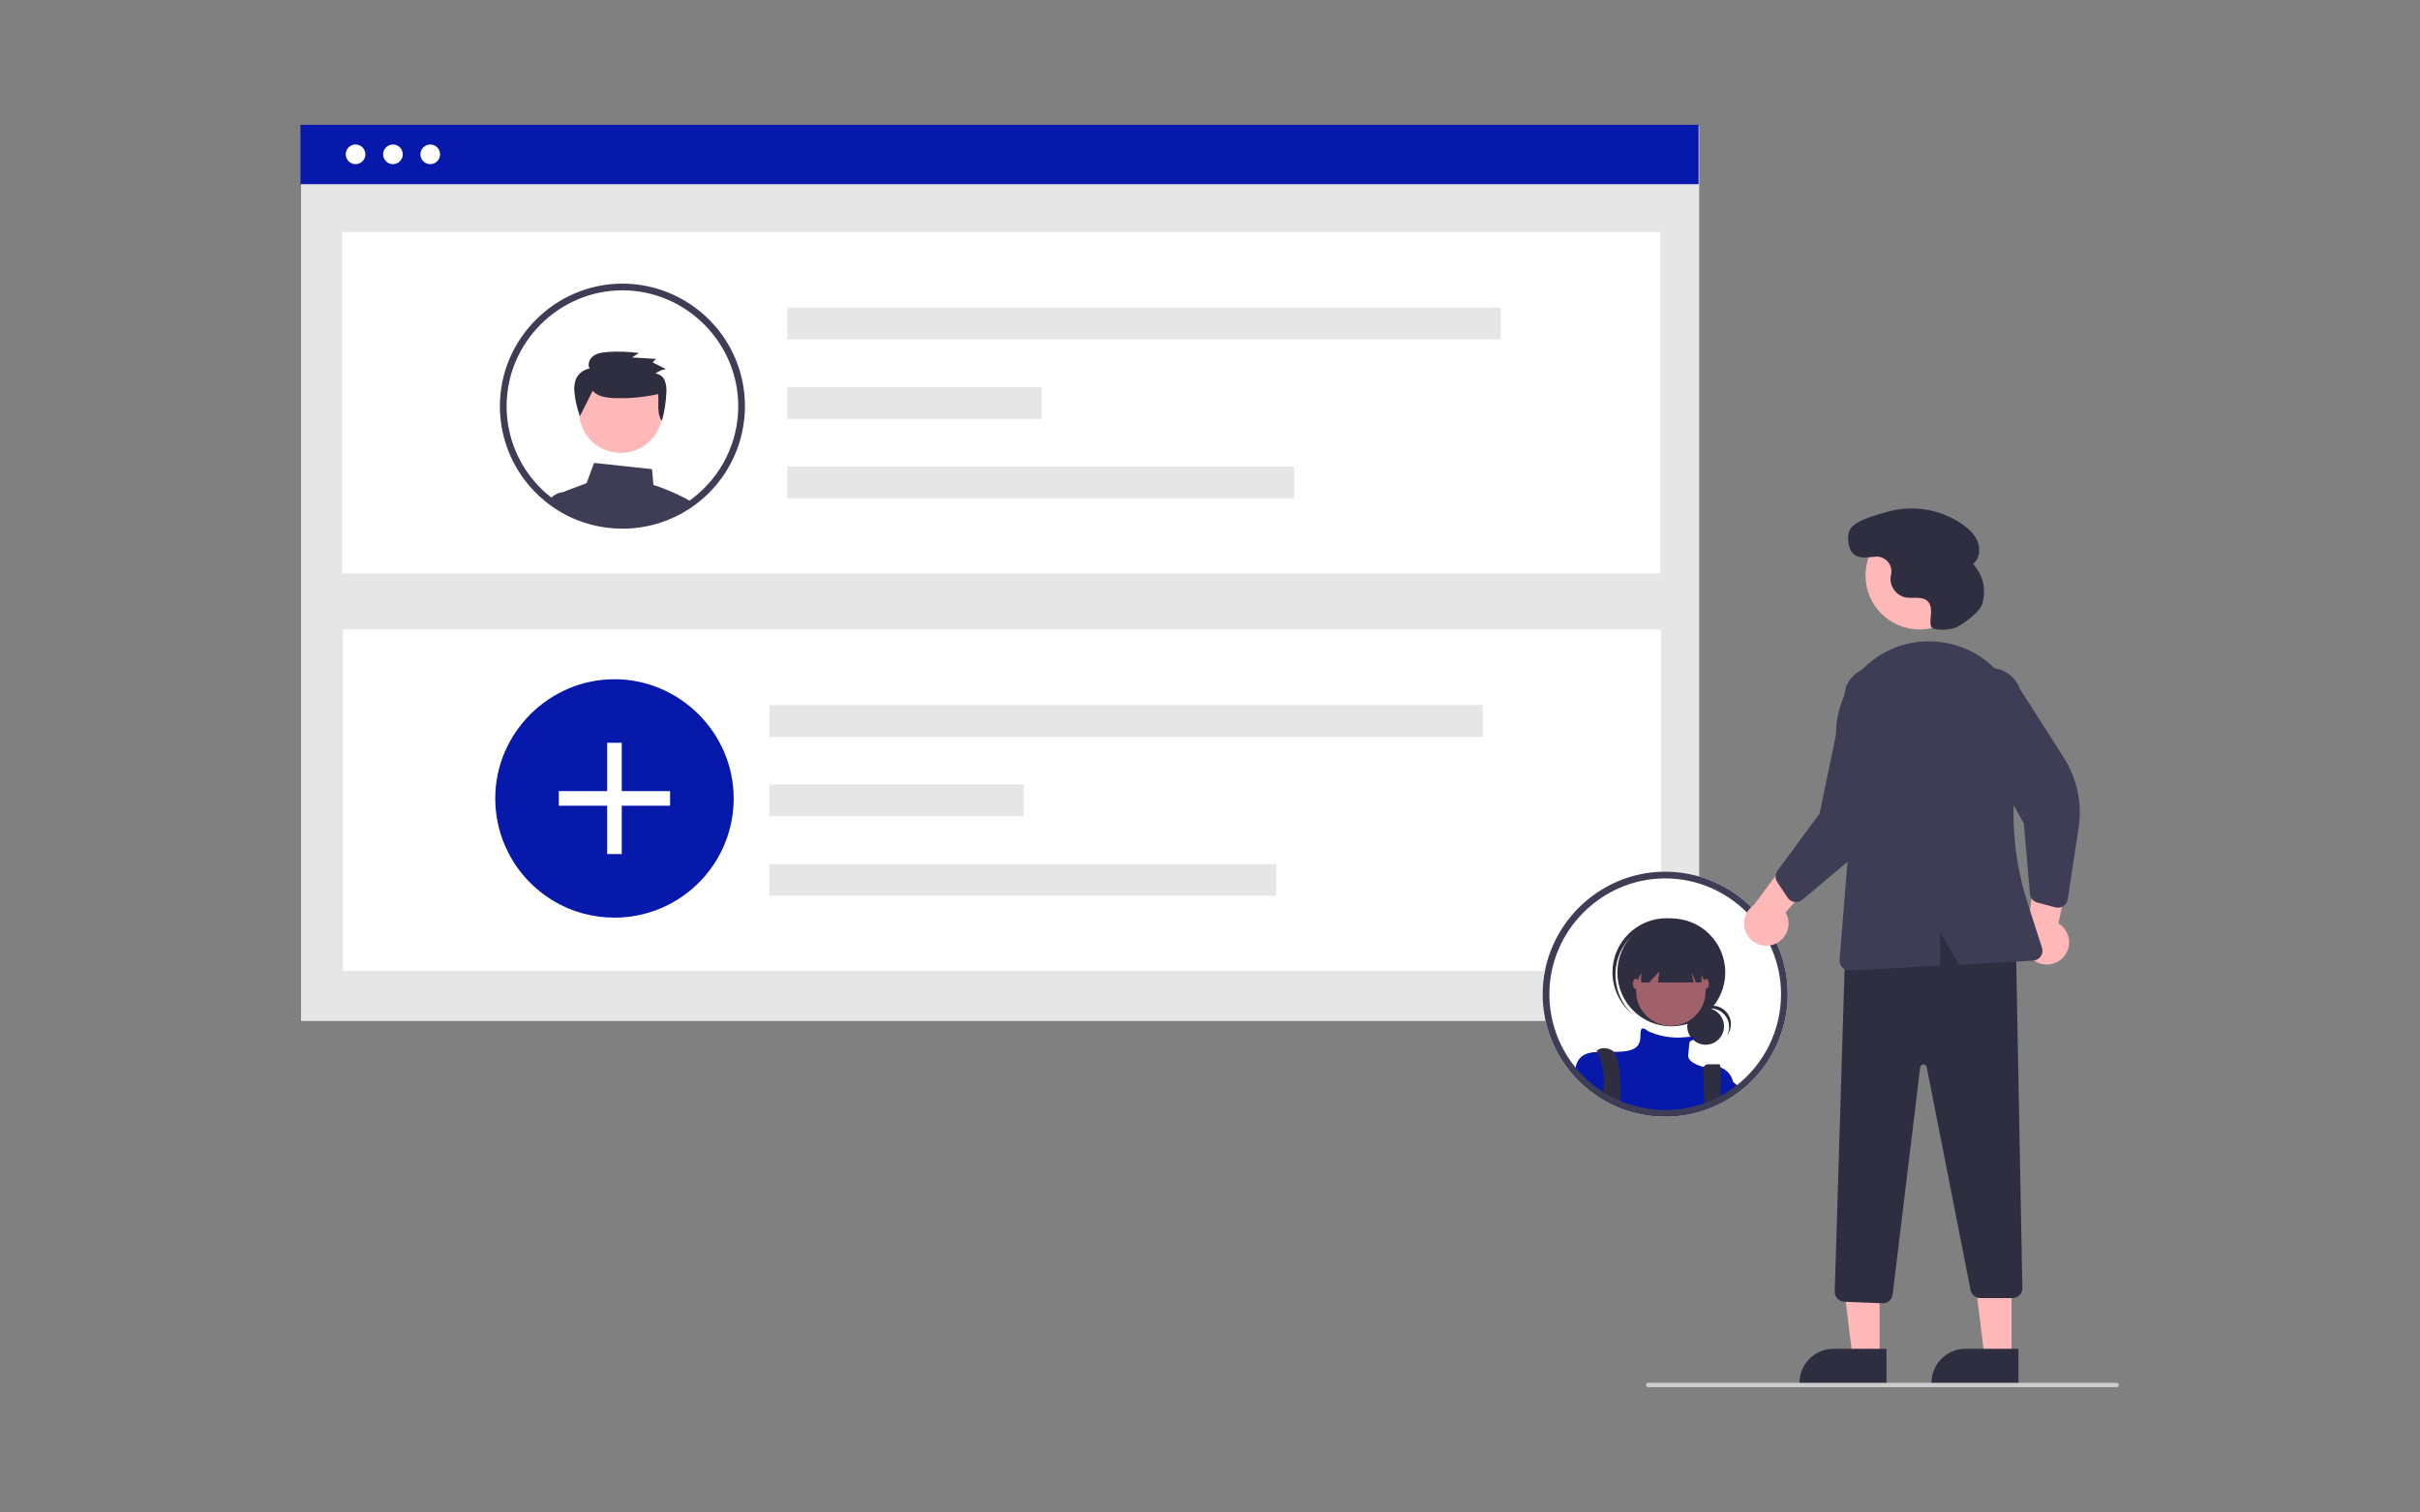 <?xml version="1.0" encoding="UTF-8" standalone="no"?>
<!DOCTYPE svg PUBLIC "-//W3C//DTD SVG 1.1//EN" "http://www.w3.org/Graphics/SVG/1.1/DTD/svg11.dtd">
<svg width="100%" height="100%" viewBox="0 0 800 500" version="1.1" xmlns="http://www.w3.org/2000/svg" xmlns:xlink="http://www.w3.org/1999/xlink" xml:space="preserve" xmlns:serif="http://www.serif.com/" style="fill-rule:evenodd;clip-rule:evenodd;stroke-linejoin:round;stroke-miterlimit:2;">
    <rect x="0" y="0" width="800" height="500" fill="#808080" stroke="none"/>
    <g transform="matrix(0.767,0,0,0.767,400,250)">
        <g id="selecting_team.svg" transform="matrix(1,0,0,1,-400,-300)">
            <g transform="matrix(0.948,0,0,0.948,7.999,27.84)">
                <g id="undraw_selecting_team_re_ndkb.svg">
                    <g>
                        <circle id="b8f08c5c-b476-40dd-b664-770adaae3509" cx="93.108" cy="55.964" r="4.354" style="fill:white;"/>
                        <circle id="eee44b09-a27a-4be3-8c5b-6b6370df12ff" cx="109.633" cy="55.964" r="4.354" style="fill:white;"/>
                        <circle id="a2d5f093-6500-400f-8de1-66712a079cc1" cx="126.158" cy="55.964" r="4.354" style="fill:white;"/>
                        <rect id="e14e0169-ef8c-4de3-8e3e-1fb1636d9038" x="82.529" y="66.193" width="552.899" height="3.073" style="fill:white;"/>
                        <rect id="ffd44901-e4e1-4980-b03e-373b3661f4a7" x="0.271" y="0.36" width="635.631" height="407.086" style="fill:rgb(230,230,230);"/>
                        <rect id="e89f9aca-511f-49ec-bc12-8613d3bd0166" x="0" y="0" width="635.631" height="27.004" style="fill:rgb(7,25,170);"/>
                        <rect id="ad9dc5de-4949-4eac-9eb5-22ff577a9f6a" x="18.972" y="48.785" width="599.28" height="155.185" style="fill:white;"/>
                        <rect id="b859c105-7eee-4028-bc04-8285f6faca7e" x="19.351" y="229.471" width="599.28" height="155.185" style="fill:white;"/>
                        <g id="aa41527c-9c03-4708-86c5-0d027f971362">
                            <rect id="b2d77c21-275f-42a7-94e0-5b816ba20a4e" x="221.34" y="83.115" width="324.331" height="14.455" style="fill:rgb(230,230,230);"/>
                            <rect id="b25a2924-64e6-4438-87d6-1fb43933af96" x="221.34" y="119.252" width="115.639" height="14.455" style="fill:rgb(230,230,230);"/>
                            <rect id="b8fe27c9-e561-42fa-9287-e7ff86698f34" x="221.34" y="155.389" width="230.375" height="14.455" style="fill:rgb(230,230,230);"/>
                        </g>
                        <g id="a368706a-11d6-41a2-bd00-6a6054248d43-596" transform="matrix(1,0,0,1,-186.659,-163.024)">
                            <path d="M383.606,469.293C383.624,479.816 380.559,490.118 374.793,498.92C373.585,500.777 372.261,502.556 370.828,504.245C367.47,508.224 363.558,511.7 359.211,514.567C358.029,515.351 356.814,516.084 355.566,516.767C349.071,520.36 341.901,522.568 334.509,523.252C332.829,523.416 331.121,523.494 329.398,523.494C324.676,523.499 319.973,522.884 315.41,521.665C312.824,520.986 310.294,520.108 307.843,519.038C306.591,518.497 305.366,517.909 304.17,517.273C301.294,515.763 298.561,513.992 296.005,511.984C294.817,511.059 293.671,510.084 292.567,509.058C281.503,498.806 275.206,484.387 275.206,469.303C275.206,439.569 299.673,415.103 329.406,415.103C359.137,415.103 383.602,439.564 383.606,469.294L383.606,469.293Z" style="fill:rgb(7,25,170);fill-rule:nonzero;"/>
                        </g>
                        <g id="a0fe7a2e-49bf-4761-b17e-3d52136366c5">
                            <rect id="a077c903-9ff8-47f6-8a24-46120c36a494" x="139.42" y="280.966" width="6.645" height="50.592" style="fill:white;"/>
                            <rect id="a4f09271-2c50-4e11-a9a3-c26018ed4477" x="117.446" y="302.94" width="50.592" height="6.645" style="fill:white;"/>
                        </g>
                        <g id="bd7f0843-9709-4a5c-8b0e-26656563f0b3">
                            <rect id="e4567469-258f-4b3a-88b2-7a234fbc5498" x="213.209" y="263.801" width="324.331" height="14.455" style="fill:rgb(230,230,230);"/>
                            <rect id="b26a9710-740f-4201-9a9a-df254658921a" x="213.209" y="299.938" width="115.639" height="14.455" style="fill:rgb(230,230,230);"/>
                            <rect id="a1758efc-04f7-4da1-846b-fd169401f4c2" x="213.209" y="336.075" width="230.375" height="14.455" style="fill:rgb(230,230,230);"/>
                        </g>
                        <circle id="f2fdcd7e-077f-47c5-987d-3f56ec08fcb2" cx="42.039" cy="13.433" r="4.467" style="fill:white;"/>
                        <circle id="bb8af87f-8865-4134-a554-08faac1a89d0" cx="58.995" cy="13.433" r="4.467" style="fill:white;"/>
                        <circle id="bd4c0ca0-b96c-4f92-a965-84f83cdee98a" cx="25.039" cy="13.433" r="4.467" style="fill:white;"/>
                        <g transform="matrix(1,0,0,1,-186.659,-163.024)">
                            <path d="M361.898,332.996C357.16,330.499 352.215,328.418 347.117,326.776L346.467,319.586L320.108,316.746L316.758,325.936L307.298,329.486C306.959,329.614 306.637,329.782 306.338,329.986L306.327,329.986C305.261,330.706 304.537,331.836 304.327,333.106C304.226,333.731 304.25,334.37 304.398,334.986L304.898,337.036C305.617,337.466 306.358,337.876 307.097,338.266L307.567,338.506C308.648,339.066 309.748,339.596 310.878,340.086C311.108,340.186 311.358,340.286 311.588,340.386C311.608,340.396 311.617,340.396 311.637,340.406C312.168,340.626 312.697,340.836 313.237,341.036C315.011,341.713 316.821,342.294 318.657,342.776C323.345,344.025 328.176,344.657 333.027,344.656C334.797,344.656 336.547,344.576 338.277,344.406C342.23,344.041 346.133,343.253 349.918,342.056C349.927,342.056 349.938,342.046 349.947,342.046C352.338,341.284 354.674,340.358 356.938,339.276C356.947,339.266 356.967,339.266 356.978,339.256C357.487,339.016 357.978,338.756 358.478,338.506L358.717,338.386C359.117,338.176 359.518,337.966 359.918,337.746C360.918,337.196 361.898,336.616 362.867,335.996C363.137,335.836 363.398,335.666 363.668,335.486C364.047,335.236 364.427,334.976 364.797,334.706C363.867,334.106 362.898,333.536 361.898,332.996Z" style="fill:rgb(63,61,86);fill-rule:nonzero;"/>
                        </g>
                        <g transform="matrix(1,0,0,1,-186.659,-163.024)">
                            <path d="M312.427,337.426L310.778,329.976L306.468,329.976C306.424,329.976 306.381,329.98 306.338,329.986L306.327,329.986C304.779,330.117 303.287,330.632 301.988,331.486C301.106,332.048 300.323,332.751 299.668,333.566C300.948,334.536 302.278,335.436 303.648,336.296L303.708,336.326C304.097,336.566 304.498,336.806 304.898,337.036C305.617,337.466 306.358,337.876 307.097,338.266L307.568,338.506C308.648,339.066 309.748,339.596 310.878,340.086C311.108,340.186 311.358,340.286 311.588,340.386C311.608,340.396 311.617,340.396 311.638,340.406C312.168,340.626 312.698,340.836 313.238,341.036L312.427,337.426Z" style="fill:rgb(63,61,86);fill-rule:nonzero;"/>
                        </g>
                        <circle cx="145.594" cy="130.191" r="18.985" style="fill:rgb(255,184,184);"/>
                        <g transform="matrix(1,0,0,1,-186.659,-163.024)">
                            <path d="M319.507,283.968C321.472,286.294 324.798,286.95 327.866,287.219C335.039,287.616 342.232,287.028 349.246,285.474C349.681,289.686 348.496,294.227 350.977,297.692C352.14,293.498 352.816,289.183 352.992,284.833C353.177,282.967 352.934,281.083 352.28,279.326C351.568,277.532 349.889,276.294 347.965,276.145C349.379,275.072 351.036,274.363 352.789,274.082L346.761,271.053L348.309,269.464L337.395,268.796L340.556,266.788C335.799,266.134 330.986,265.982 326.197,266.334C323.973,266.498 321.648,266.811 319.846,268.1C318.044,269.388 317.002,271.949 318.121,273.841C315.277,274.308 312.869,276.218 311.768,278.882C311.082,280.967 310.917,283.188 311.286,285.351C311.697,288.822 312.504,292.234 313.69,295.522L319.507,283.968Z" style="fill:rgb(47,46,65);fill-rule:nonzero;"/>
                        </g>
                        <g transform="matrix(1,0,0,1,-186.659,-163.024)">
                            <path d="M385.637,272.636C377.863,250.3 356.674,235.24 333.025,235.24C302.463,235.24 277.315,260.388 277.315,290.95C277.315,303.511 281.564,315.711 289.367,325.556C289.867,326.186 290.387,326.816 290.918,327.426C290.958,327.466 290.988,327.506 291.028,327.546C292.331,329.047 293.716,330.476 295.177,331.826C295.558,332.176 295.958,332.536 296.358,332.876C297.117,333.556 297.898,334.206 298.708,334.826C299.028,335.076 299.338,335.326 299.668,335.566C300.948,336.536 302.278,337.436 303.648,338.296L303.708,338.326C304.097,338.566 304.498,338.806 304.898,339.036C305.617,339.466 306.358,339.876 307.097,340.266L307.568,340.506C308.648,341.066 309.748,341.596 310.878,342.086C311.108,342.186 311.358,342.286 311.588,342.386C311.608,342.396 311.617,342.396 311.638,342.406C312.168,342.626 312.698,342.836 313.238,343.036C315.011,343.713 316.821,344.294 318.658,344.776C323.345,346.025 328.176,346.657 333.028,346.656C334.798,346.656 336.548,346.576 338.278,346.406C342.231,346.041 346.133,345.253 349.918,344.056C349.928,344.056 349.938,344.046 349.948,344.046C352.338,343.284 354.674,342.358 356.938,341.276C356.948,341.266 356.968,341.266 356.978,341.256C357.488,341.016 357.978,340.756 358.478,340.506L358.718,340.386C359.117,340.176 359.518,339.966 359.918,339.746C360.918,339.196 361.898,338.616 362.867,337.996C363.137,337.836 363.398,337.666 363.668,337.486C364.048,337.236 364.428,336.976 364.798,336.706C365.287,336.366 365.778,336.016 366.258,335.656C366.408,335.546 366.568,335.436 366.718,335.316C385.887,320.766 393.555,295.361 385.638,272.636L385.637,272.636ZM364.878,332.886C364.548,333.146 364.208,333.396 363.867,333.626C363.537,333.876 363.208,334.116 362.867,334.336C362.577,334.546 362.287,334.746 361.987,334.936L361.898,334.996C361.677,335.146 361.458,335.286 361.237,335.426C360.407,335.946 359.567,336.446 358.717,336.926C358.628,336.976 358.537,337.026 358.447,337.076C358.068,337.286 357.688,337.486 357.308,337.686C357.258,337.716 357.197,337.736 357.148,337.766L357.088,337.796C356.608,338.046 356.117,338.286 355.628,338.516C353.737,339.426 351.789,340.214 349.798,340.876C349.537,340.966 349.278,341.056 349.018,341.136C345.435,342.275 341.741,343.026 337.998,343.376C336.358,343.526 334.697,343.606 333.028,343.606C328.439,343.615 323.869,343.017 319.438,341.826C317.163,341.232 314.934,340.477 312.768,339.566C312.657,339.516 312.537,339.476 312.427,339.426C312.308,339.376 312.197,339.336 312.088,339.286C311.967,339.236 311.858,339.186 311.738,339.126C310.798,338.716 309.867,338.266 308.958,337.796L308.518,337.566C307.407,336.986 306.318,336.366 305.258,335.706C304.947,335.516 304.628,335.316 304.327,335.106C304.248,335.056 304.177,335.006 304.097,334.956C303.387,334.486 302.677,333.996 301.987,333.486C301.518,333.136 301.048,332.786 300.588,332.426C299.818,331.846 299.077,331.226 298.358,330.586C297.978,330.266 297.608,329.916 297.248,329.586C295.83,328.276 294.488,326.887 293.228,325.426C292.808,324.946 292.398,324.466 292.008,323.966C291.919,323.867 291.835,323.763 291.758,323.656C284.384,314.351 280.37,302.821 280.37,290.95C280.37,262.062 304.141,238.291 333.029,238.291C361.917,238.291 385.688,262.062 385.688,290.95C385.688,307.401 377.979,322.936 364.878,332.886Z" style="fill:rgb(63,61,86);fill-rule:nonzero;"/>
                        </g>
                        <g transform="matrix(1,0,0,1,-186.659,-163.024)">
                            <path d="M859.728,539.996C851.953,517.66 830.765,502.6 807.115,502.6C776.554,502.6 751.406,527.748 751.406,558.31C751.406,570.871 755.654,583.071 763.458,592.916C763.958,593.546 764.478,594.176 765.008,594.786C765.048,594.826 765.077,594.866 765.117,594.906C766.421,596.407 767.807,597.836 769.268,599.186C769.648,599.536 770.048,599.896 770.447,600.236C771.208,600.916 771.987,601.566 772.798,602.186C774.379,603.432 776.028,604.591 777.738,605.656L777.798,605.686C778.907,606.376 780.037,607.016 781.188,607.626L781.657,607.866C782.738,608.426 783.838,608.956 784.967,609.446C785.197,609.546 785.447,609.646 785.677,609.746C785.697,609.756 785.708,609.756 785.728,609.766C788.011,610.715 790.356,611.507 792.748,612.136C797.435,613.385 802.266,614.017 807.117,614.016C808.887,614.016 810.637,613.936 812.367,613.766C816.32,613.401 820.223,612.613 824.008,611.416C824.018,611.416 824.028,611.406 824.037,611.406C826.428,610.644 828.764,609.718 831.028,608.636C831.037,608.626 831.058,608.626 831.068,608.616C831.577,608.376 832.068,608.116 832.568,607.866L832.808,607.746C833.208,607.536 833.608,607.326 834.008,607.106C835.008,606.556 835.988,605.976 836.958,605.356C837.228,605.196 837.487,605.026 837.758,604.846C838.637,604.266 839.508,603.646 840.347,603.016C840.498,602.906 840.657,602.796 840.808,602.676C859.976,588.125 867.644,562.721 859.728,539.996Z" style="fill:white;fill-rule:nonzero;"/>
                        </g>
                        <circle id="ee9bd31a-9b73-4888-9087-fea26d3b2b97" cx="638.842" cy="409.897" r="8.349" style="fill:rgb(47,46,65);"/>
                        <g id="e473f415-6540-4896-b89f-76a5ac7ad60a-597" transform="matrix(1,0,0,1,-186.659,-163.024)">
                            <path d="M827.827,564.802C832.408,564.802 836.177,568.571 836.177,573.152C836.177,574.535 835.834,575.897 835.177,577.114C836.359,575.635 837.003,573.797 837.003,571.903C837.003,567.324 833.235,563.556 828.656,563.556C825.592,563.556 822.764,565.244 821.309,567.942C822.889,565.958 825.292,564.801 827.828,564.802L827.827,564.802Z" style="fill:rgb(47,46,65);fill-rule:nonzero;"/>
                        </g>
                        <circle id="f79ae9d5-f4b5-4dd5-badc-cc4d2f5593dd" cx="623.24" cy="385.353" r="24.526" style="fill:rgb(47,46,65);"/>
                        <g id="f9880a76-ad0b-4c2a-99b0-b23c20a810bd-598" transform="matrix(1,0,0,1,-186.659,-163.024)">
                            <path d="M790.65,533.16C799.381,523.341 814.531,522.195 824.64,530.588C824.44,530.397 824.24,530.205 824.033,530.02C819.536,525.991 813.706,523.762 807.668,523.762C794.214,523.762 783.142,534.833 783.142,548.288C783.142,555.257 786.112,561.905 791.303,566.555C791.35,566.597 791.396,566.639 791.443,566.68C791.651,566.865 791.865,567.04 792.078,567.217C782.559,558.161 781.923,542.981 790.651,533.16L790.65,533.16Z" style="fill:rgb(47,46,65);fill-rule:nonzero;"/>
                        </g>
                        <circle id="b01904a1-9532-4133-8cbd-470829617487" cx="623.032" cy="393.875" r="15.796" style="fill:rgb(160,97,106);"/>
                        <g transform="matrix(1,0,0,1,-186.659,-163.024)">
                            <path d="M837.958,598.056L837.958,603.356C836.987,603.976 836.008,604.556 835.008,605.106C834.608,605.326 834.208,605.536 833.808,605.746L833.568,605.866C833.068,606.116 832.577,606.376 832.068,606.616C832.058,606.626 832.037,606.626 832.028,606.636C829.764,607.718 827.428,608.644 825.037,609.406C825.028,609.406 825.018,609.416 825.008,609.416C821.223,610.613 817.32,611.401 813.367,611.766C811.637,611.936 809.887,612.016 808.117,612.016C803.266,612.017 798.435,611.385 793.748,610.136C791.356,609.507 789.011,608.715 786.728,607.766C786.708,607.756 786.698,607.756 786.677,607.746C786.447,607.646 786.197,607.546 785.967,607.446C784.838,606.956 783.737,606.426 782.657,605.866L782.188,605.626C781.037,605.016 779.907,604.376 778.798,603.686L778.738,603.656C777.028,602.591 775.379,601.432 773.798,600.186C772.988,599.566 772.208,598.916 771.447,598.236C771.048,597.896 770.648,597.536 770.268,597.186C768.807,595.836 767.421,594.407 766.117,592.906C766.29,591.864 766.544,590.838 766.878,589.836L766.887,589.826C766.947,589.655 767.017,589.488 767.097,589.326C767.153,589.182 767.216,589.042 767.287,588.906C769.077,585.556 772.318,584.726 776.338,584.546C778.608,584.446 781.117,584.556 783.768,584.526C785.168,584.516 786.617,584.466 788.068,584.336C797.218,583.506 795.558,578.106 795.968,575.196C796.378,572.376 798.918,574.816 799.088,574.976L799.097,574.986C804.275,577.409 810.005,578.413 815.698,577.896C816.678,577.776 817.658,577.706 818.637,577.676C821.218,577.646 820.657,578.386 819.768,578.996C819.336,579.28 818.885,579.534 818.418,579.756C817.951,579.977 818.008,582.256 817.588,585.996C817.188,589.576 824.048,591.256 824.617,591.386C824.629,591.393 824.643,591.397 824.657,591.396C827.162,590.746 829.8,590.815 832.268,591.596L832.278,591.596C835.139,592.648 837.28,595.083 837.958,598.056Z" style="fill:rgb(7,25,170);fill-rule:nonzero;"/>
                        </g>
                        <g transform="matrix(1,0,0,1,-186.659,-163.024)">
                            <path d="M786.827,604.486C786.827,605.226 786.808,605.936 786.778,606.606C786.768,607.006 786.748,607.396 786.728,607.766C786.708,607.756 786.697,607.756 786.677,607.746C786.447,607.646 786.197,607.546 785.967,607.446C784.838,606.956 783.737,606.426 782.657,605.866L782.188,605.626C781.037,605.016 779.907,604.376 778.797,603.686C778.827,603.336 778.878,602.986 778.927,602.636C779.037,601.866 779.128,601.086 779.188,600.316C779.581,594.906 778.6,589.485 776.338,584.556L776.338,584.546C776.137,584.146 776.018,583.926 776.018,583.926C776.018,583.926 778.927,581.426 783.077,583.926C783.342,584.081 783.576,584.285 783.768,584.526C786.268,587.476 786.947,597.396 786.827,604.486Z" style="fill:rgb(47,46,65);fill-rule:nonzero;"/>
                        </g>
                        <g transform="matrix(1,0,0,1,-186.659,-163.024)">
                            <path d="M832.237,603.126C832.197,604.246 832.137,605.416 832.068,606.606L832.068,606.616C832.058,606.626 832.037,606.626 832.028,606.636C829.764,607.718 827.428,608.644 825.037,609.406C825.028,609.406 825.018,609.416 825.008,609.416L824.898,606.606L824.887,606.236L824.358,592.556C824.356,592.521 824.355,592.486 824.355,592.451C824.355,591.193 825.39,590.157 826.648,590.156L831.717,590.156C831.967,590.156 832.148,590.666 832.268,591.586L832.268,591.596C832.514,595.435 832.504,599.287 832.237,603.126Z" style="fill:rgb(47,46,65);fill-rule:nonzero;"/>
                        </g>
                        <g id="a05c59bd-0311-408b-a800-ed606f18fbbf-599" transform="matrix(1,0,0,1,-186.659,-163.024)">
                            <path d="M796.181,537.154L796.181,552.954L799.839,552.954L804.494,547.966L803.871,552.954L820.041,552.954L819.041,547.966L821.041,552.954L823.619,552.954L823.619,537.154L796.181,537.154Z" style="fill:rgb(47,46,65);fill-rule:nonzero;"/>
                        </g>
                        <ellipse id="af122121-1c1b-4817-a566-2298b147ce18" cx="607.028" cy="390.55" rx="1.247" ry="2.286" style="fill:rgb(160,97,106);"/>
                        <ellipse id="bec83a12-853e-4dd5-94d0-e2c2a5b21156" cx="639.037" cy="390.55" rx="1.247" ry="2.286" style="fill:rgb(160,97,106);"/>
                        <g transform="matrix(1,0,0,1,-186.659,-163.024)">
                            <path d="M841.347,601.016C840.508,601.646 839.637,602.266 838.758,602.846C838.488,603.026 838.228,603.196 837.958,603.356C836.987,603.976 836.008,604.556 835.008,605.106C834.608,605.326 834.208,605.536 833.808,605.746L833.808,594.726C833.808,594.726 835.407,596.006 837.958,598.136C838.278,598.406 838.608,598.686 838.958,598.986C839.697,599.606 840.498,600.286 841.347,601.016Z" style="fill:rgb(7,25,170);fill-rule:nonzero;"/>
                        </g>
                        <g transform="matrix(1,0,0,1,-186.659,-163.024)">
                            <path d="M859.728,539.996C851.953,517.66 830.765,502.6 807.115,502.6C776.554,502.6 751.406,527.748 751.406,558.31C751.406,570.871 755.654,583.071 763.458,592.916C763.958,593.546 764.478,594.176 765.008,594.786C765.048,594.826 765.077,594.866 765.117,594.906C766.421,596.407 767.807,597.836 769.268,599.186C769.648,599.536 770.048,599.896 770.447,600.236C771.208,600.916 771.987,601.566 772.798,602.186C774.379,603.432 776.028,604.591 777.738,605.656L777.798,605.686C778.907,606.376 780.037,607.016 781.188,607.626L781.657,607.866C782.738,608.426 783.838,608.956 784.967,609.446C785.197,609.546 785.447,609.646 785.677,609.746C785.697,609.756 785.708,609.756 785.728,609.766C788.011,610.715 790.356,611.507 792.748,612.136C797.435,613.385 802.266,614.017 807.117,614.016C808.887,614.016 810.637,613.936 812.367,613.766C816.32,613.401 820.223,612.613 824.008,611.416C824.018,611.416 824.028,611.406 824.037,611.406C826.428,610.644 828.764,609.718 831.028,608.636C831.037,608.626 831.058,608.626 831.068,608.616C831.577,608.376 832.068,608.116 832.568,607.866L832.808,607.746C833.208,607.536 833.608,607.326 834.008,607.106C835.008,606.556 835.988,605.976 836.958,605.356C837.228,605.196 837.487,605.026 837.758,604.846C838.637,604.266 839.508,603.646 840.347,603.016C840.498,602.906 840.657,602.796 840.808,602.676C859.976,588.125 867.644,562.721 859.728,539.996ZM838.967,600.246C838.637,600.506 838.298,600.756 837.958,600.986C837.628,601.236 837.298,601.476 836.958,601.696C836.668,601.906 836.378,602.106 836.077,602.296C835.827,602.466 835.577,602.626 835.327,602.786C834.498,603.306 833.658,603.806 832.808,604.286C832.717,604.336 832.628,604.386 832.537,604.436C832.157,604.646 831.778,604.846 831.398,605.046C831.347,605.076 831.287,605.096 831.237,605.126L831.177,605.156C830.697,605.406 830.208,605.646 829.717,605.876C827.827,606.786 825.879,607.575 823.887,608.236C823.628,608.326 823.367,608.416 823.108,608.496C819.525,609.635 815.831,610.386 812.088,610.736C810.447,610.886 808.787,610.966 807.117,610.966C802.529,610.975 797.959,610.376 793.528,609.186C791.253,608.592 789.024,607.837 786.858,606.926C786.628,606.836 786.398,606.736 786.177,606.646C786.058,606.596 785.947,606.546 785.827,606.486C784.887,606.076 783.958,605.626 783.048,605.156L782.608,604.926C781.498,604.346 780.407,603.726 779.347,603.066C778.958,602.826 778.568,602.576 778.188,602.316C776.987,601.526 775.818,600.676 774.677,599.786C773.907,599.206 773.168,598.586 772.447,597.946C772.068,597.626 771.697,597.276 771.338,596.946C769.92,595.636 768.578,594.247 767.318,592.786C766.898,592.306 766.487,591.826 766.097,591.326C766.009,591.227 765.925,591.123 765.847,591.016C758.474,581.711 754.459,570.181 754.459,558.31C754.459,529.422 778.231,505.651 807.118,505.651C836.006,505.651 859.777,529.422 859.777,558.31C859.777,574.761 852.068,590.296 838.967,600.246Z" style="fill:rgb(63,61,86);fill-rule:nonzero;"/>
                        </g>
                        <g transform="matrix(1,0,0,1,-186.659,-163.024)">
                            <path d="M856.591,535.628C860.56,534.188 863.219,530.396 863.219,526.174C863.219,524.406 862.753,522.669 861.868,521.139L885.227,494.096L866.812,491.699L847.453,517.747C844.656,519.623 842.973,522.777 842.973,526.145C842.973,531.692 847.537,536.256 853.083,536.256C854.28,536.256 855.468,536.043 856.591,535.628Z" style="fill:rgb(255,184,184);fill-rule:nonzero;"/>
                        </g>
                        <g transform="matrix(1,0,0,1,-186.659,-163.024)">
                            <path d="M988.255,541.342C989.862,539.508 990.75,537.151 990.75,534.713C990.75,531.195 988.904,527.923 985.892,526.105L993.317,491.15L976.029,497.929L971.629,530.083C970.887,531.518 970.5,533.111 970.5,534.726C970.5,540.272 975.063,544.836 980.61,544.836C983.543,544.836 986.335,543.56 988.255,541.342Z" style="fill:rgb(255,184,184);fill-rule:nonzero;"/>
                        </g>
                        <path d="M717.931,560.49L705.671,560.489L699.839,513.201L717.933,513.202L717.931,560.49Z" style="fill:rgb(255,184,184);fill-rule:nonzero;"/>
                        <g transform="matrix(1,0,0,1,-186.659,-163.024)">
                            <path d="M907.717,735.398L868.187,735.397L868.187,734.897C868.187,726.456 875.132,719.511 883.573,719.511L907.718,719.512L907.717,735.398Z" style="fill:rgb(47,46,65);fill-rule:nonzero;"/>
                        </g>
                        <path d="M777.931,560.49L765.671,560.489L759.839,513.201L777.933,513.202L777.931,560.49Z" style="fill:rgb(255,184,184);fill-rule:nonzero;"/>
                        <g transform="matrix(1,0,0,1,-186.659,-163.024)">
                            <path d="M967.717,735.398L928.187,735.397L928.187,734.897C928.187,726.456 935.132,719.511 943.573,719.511L967.718,719.512L967.717,735.398Z" style="fill:rgb(47,46,65);fill-rule:nonzero;"/>
                        </g>
                        <g transform="matrix(1,0,0,1,-186.659,-163.024)">
                            <path d="M905.868,698.822L888.513,698.128C886.066,698.022 884.128,695.943 884.195,693.494L889.085,533.115L889.404,533C919.82,521.997 944.982,522.829 966.33,535.54L966.569,535.682L969.498,691.885C969.498,691.913 969.499,691.942 969.499,691.97C969.499,694.438 967.467,696.47 964.999,696.47L950.365,696.47C948.223,696.466 946.366,694.938 945.949,692.838L926.014,591.429C925.876,590.728 925.256,590.218 924.542,590.218C923.787,590.218 923.143,590.788 923.053,591.538L910.515,694.868C910.231,697.111 908.307,698.815 906.046,698.825C905.987,698.825 905.927,698.824 905.868,698.822Z" style="fill:rgb(47,46,65);fill-rule:nonzero;"/>
                        </g>
                        <circle cx="736.092" cy="204.882" r="24.561" style="fill:rgb(255,184,184);"/>
                        <g transform="matrix(1,0,0,1,-186.659,-163.024)">
                            <path d="M864.891,516.106C864.039,515.769 863.31,515.181 862.8,514.42L858.055,507.318C857.008,505.745 857.056,503.673 858.174,502.149L877.306,476.181L889.291,418.67C891.452,413.107 896.837,409.422 902.805,409.422C910.757,409.422 917.301,415.966 917.301,423.918C917.301,425.722 916.965,427.51 916.309,429.19L910.644,465.792C908.927,476.898 903.229,487.01 894.62,494.233L869.435,515.367C868.455,516.188 867.172,516.555 865.907,516.375C865.559,516.325 865.218,516.235 864.891,516.106Z" style="fill:rgb(63,61,86);fill-rule:nonzero;"/>
                        </g>
                        <g transform="matrix(1,0,0,1,-186.659,-163.024)">
                            <path d="M987.206,518.712C986.344,519.022 985.408,519.062 984.523,518.827L976.269,516.632C974.443,516.142 973.11,514.556 972.942,512.674L970.146,480.54L941.144,429.452C940.557,427.852 940.257,426.162 940.257,424.459C940.257,416.506 946.801,409.962 954.754,409.962C960.832,409.962 966.294,413.786 968.375,419.497L988.306,450.714C994.355,460.186 996.76,471.54 995.069,482.65L990.129,515.155C989.936,516.418 989.215,517.541 988.146,518.242C987.852,518.435 987.537,518.593 987.206,518.712Z" style="fill:rgb(63,61,86);fill-rule:nonzero;"/>
                        </g>
                        <g transform="matrix(1,0,0,1,-186.659,-163.024)">
                            <path d="M895.887,411.524C904.426,402.159 916.775,397.166 929.424,397.964C929.835,397.99 930.244,398.018 930.651,398.05C942.626,398.997 953.627,405.069 960.811,414.697C968.114,424.459 970.859,436.913 968.336,448.841C963.574,471.384 964.779,494.783 971.832,516.717L978.421,537.176C978.565,537.622 978.638,538.088 978.638,538.556C978.638,540.934 976.753,542.922 974.379,543.048L940.694,544.859L932.074,529.97L932.074,545.323L891.133,547.524C891.052,547.529 890.971,547.531 890.89,547.531C888.422,547.53 886.392,545.499 886.392,543.031C886.392,542.91 886.397,542.79 886.406,542.669L891.034,485.288L885.229,446.315C883.328,433.71 887.252,420.901 895.887,411.524Z" style="fill:rgb(63,61,86);fill-rule:nonzero;"/>
                        </g>
                        <g transform="matrix(1,0,0,1,-186.659,-163.024)">
                            <path d="M939.821,391.354C937.547,392.662 928.559,393.53 927.918,390.985L927.905,390.929C927.459,389.065 927.829,387.119 927.957,385.206C928.085,383.294 927.898,381.193 926.595,379.787C924.167,377.166 919.848,378.555 916.337,377.893C912.102,376.947 909.198,372.96 909.597,368.64C909.647,368.242 909.725,367.844 909.813,367.447C909.915,366.98 909.966,366.503 909.966,366.026C909.966,362.365 906.954,359.353 903.293,359.353C903.158,359.353 903.022,359.357 902.886,359.365C899.338,359.568 895.508,360.643 892.573,358.015C890.303,355.983 889.749,350.693 890.746,347.814C892.423,342.975 903.16,340.443 907.848,339.05C919.583,335.659 932.243,337.737 942.279,344.7C945.24,346.787 948.005,349.409 949.267,352.805C950.529,356.201 949.92,360.486 947.074,362.727C951.559,367.475 953.18,374.274 951.321,380.534C949.915,385.063 943.206,389.406 939.821,391.354Z" style="fill:rgb(47,46,65);fill-rule:nonzero;"/>
                        </g>
                        <g transform="matrix(1,0,0,1,-186.659,-163.024)">
                            <path d="M1012.34,736.976L799.341,736.976C798.792,736.976 798.341,736.524 798.341,735.976C798.341,735.427 798.792,734.976 799.341,734.976L1012.34,734.976C1012.89,734.976 1013.34,735.427 1013.34,735.976C1013.34,736.524 1012.89,736.976 1012.34,736.976Z" style="fill:rgb(204,204,204);fill-rule:nonzero;"/>
                        </g>
                    </g>
                </g>
            </g>
        </g>
        <g id="selecting_team.svg1" serif:id="selecting_team.svg">
        </g>
    </g>
</svg>
